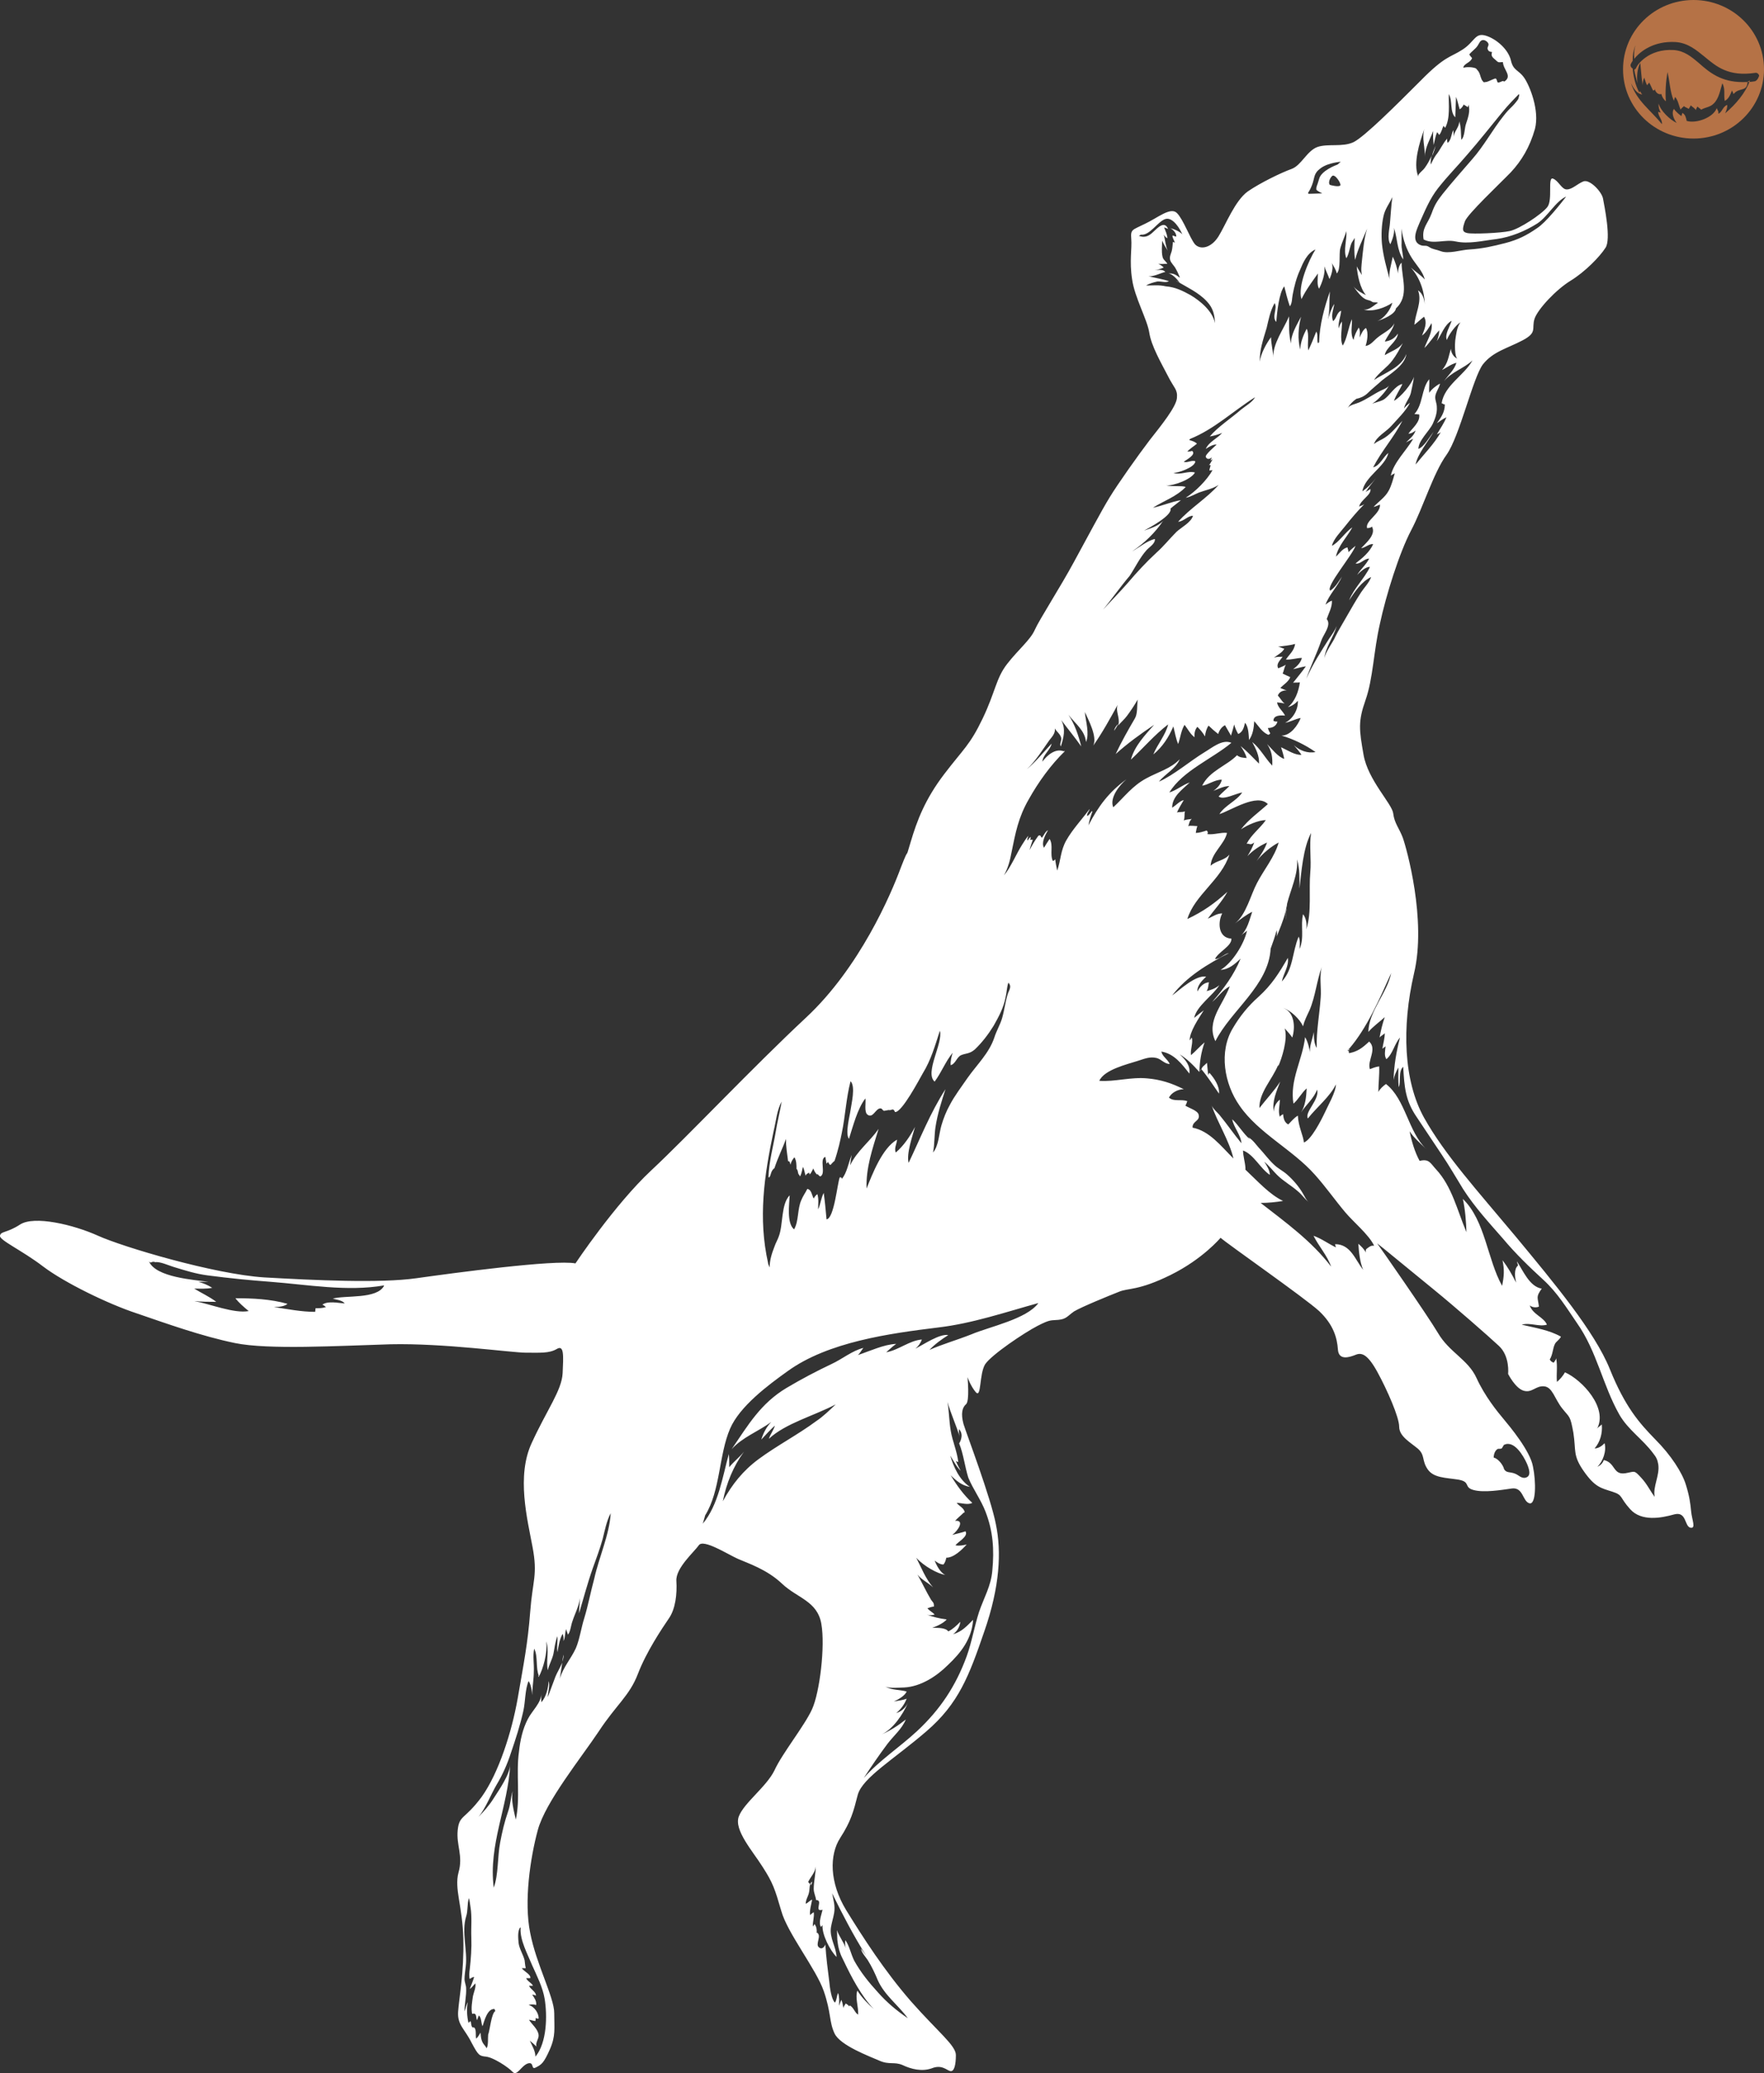 <svg xmlns="http://www.w3.org/2000/svg" id="Layer_2" data-name="Layer 2" viewBox="0 0 44.05 51.77"><rect x="0" y="0" width="44.05" height="51.77" fill="#333333" stroke="none"/><defs><style>      .cls-1 {        fill: #b57246;      }      .cls-1, .cls-2 {        stroke-width: 0px;      }      .cls-2 {        fill: #fff;      }    </style></defs><g id="Layer_3" data-name="Layer 3"><path class="cls-1" d="M43.82,2.03c-.11.02-.21.02-.3.02-.54,0-.83-.24-1.09-.47-.2-.17-.37-.31-.63-.33-.64-.04-.92.38-.94.44-.01.02-.02.04-.05.05.02.13.06.25.08.34-.02-.16-.01-.36.07-.51.02.18.03.37.06.56,0-.06.01-.13.04-.19.02.06.04.13.07.19.01-.02.04-.04.05-.07.04.06.06.13.1.2.03,0,.04-.01.04-.04.02.07.07.15.17.13.01.07.06.14.11.18-.02-.24,0-.49.04-.73.06.25.06.49.16.72,0-.02.02-.07.03-.1.08.09.09.22.14.32.01-.04.06-.06.08-.09.03.03.08.04.12.07.01-.02.04-.06.05-.09.04.04.1.07.13.12,0-.03.03-.07.04-.09.02.03.07.05.09.08.1-.06.22-.06.31-.15.14-.13.17-.36.22-.51.08.14.03.29.06.44.1-.05.14-.16.18-.26.01.02.03.06.04.09.14-.18.34-.04.35-.31.01,0,.06-.03.06-.03-.11.31-.36.6-.62.82.03-.07.06-.14.05-.21-.11.04-.13.19-.22.22.01-.07-.02-.08-.04-.14-.09.24-.51.39-.75.32-.02-.08-.03-.16-.11-.2,0,.02-.02.05-.02.08-.07-.05-.14-.11-.19-.18-.07.11,0,.26.07.35-.17-.08-.4-.3-.45-.48-.01.07.01.15.05.22-.02,0-.04-.01-.06-.02-.01.11.11.2.09.31-.28-.35-.63-.58-.77-1.02.06.12.14.26.28.28-.01-.01-.03-.03-.05-.08-.02.01,0,.03-.03.02-.09-.17-.14-.38-.16-.59-.04-.02-.06-.06-.05-.1.01-.02.02-.05.05-.09,0-.14.02-.27.07-.39-.03.09-.04.21-.03.34.15-.19.49-.45,1.03-.42.31.02.52.2.73.37.29.24.59.5,1.26.4.05-.01.09.03.1.07-.03.09-.07.13-.11.14M42.29,0c-.97,0-1.76.77-1.76,1.73s.79,1.73,1.76,1.73,1.76-.77,1.76-1.73-.79-1.73-1.76-1.73"></path><path class="cls-2" d="M37.83,36.8c.09.03.16.13.27.1.15-.04.08-.23.03-.35-.09-.2-.32-.59-.57-.47-.01,0-.04.07-.06.09-.03.02-.09,0-.11.02-.06.04-.09.13-.09.21.11.02.24.19.26.29.06.1.15.06.27.11M27.82,18.25s.08-.11.1-.17c-.05.05-.09.11-.1.17M30.2,26.79s-.03.04-.03.06c-.01-.1-.02-.21-.03-.31-.06.07-.11.08-.14.16.16.19.3.41.44.61.02-.18-.12-.39-.24-.52M35.43,4.36s-.01-.01-.02.03h0s.01-.01.01-.02c0,0,0-.01,0-.01M35.76,3.9c.04-.09.07-.18.09-.26-.03.07-.07.16-.09.26M20.24,47.03v.02s.01.02.01.03c.03-.06.05-.13-.01-.05M35,6.51s-.01-.01-.01-.02h0s.01.02.01.02M41.41,36.57c-.02-.12-.05-.18-.13-.28-.26-.35-.62-.58-.84-.96-.42-.74-.56-1.58-1.06-2.29-.26-.38-.49-.76-.84-1.08-.36-.33-.7-.66-1.01-1.03-.35-.4-.7-.78-.99-1.23-.18-.29-.35-.59-.54-.87-.21-.31-.41-.62-.62-.93-.29-.42-.31-.76-.34-1.26-.13.12-.05.37-.11.51-.02-.15-.01-.33-.01-.49-.06.1-.1.2-.12.31.01-.37.07-.71.16-1.06-.14.16-.18.41-.34.54-.06-.09-.03-.21-.02-.32-.03.02-.07.05-.08.06.02-.13.06-.26.06-.39-.02.03-.1.07-.13.11.03-.17.07-.34.13-.51-.13.12-.29.23-.41.37.01-.52.47-.97.57-1.47-.28.62-.6,1.37-1.05,1.89h-.01s-.02.04-.03.05c.01,0,.02,0,.03,0,0,.02,0,.04.01.06.21-.04.33-.13.5-.29.21.19-.06.49.02.69.07-.03.15-.06.23-.07.01.21-.02.42-.02.64.04-.08.12-.15.19-.2.49.38.55,1.19,1.01,1.63-.14-.14-.31-.28-.42-.45.05.25.13.52.25.74.24-.06.27.06.41.21.4.43.53,1.03.76,1.57-.01-.28-.03-.55-.09-.83.56.54.61,1.51.98,2.17.05-.24.06-.4.01-.64.13.17.24.36.34.56-.03-.14-.06-.34.05-.43-.01-.03-.03-.08-.03-.1.15.22.31.63.62.68-.15.21-.1.21-.07.45-.08.03-.16.02-.23-.03.08.23.35.29.43.48-.2.06-.42-.06-.63,0,.33.08.68.13.98.3-.04.08-.12.12-.15.18-.06.12-.05.26-.13.39.03.05.05.06.1.08.02-.04.05-.06.06-.11.04.2,0,.4.02.59.08-.07.15-.15.2-.24.43.19,1.08.89.8,1.41.03-.05.09-.07.12-.11.02.22-.04.44-.18.6.1,0,.18-.06.25-.13.05.2-.04.45-.18.59.08-.04.13-.09.16-.17.3.07.22.38.54.33.24-.04.21-.09.4.12.14.15.21.31.33.47-.05-.26.13-.53.09-.81M34.31,31.1c-.13-.27-.52-.59-.72-.83-.26-.31-.49-.64-.76-.94-.55-.62-1.4-1.03-1.87-1.71-.39-.55-.53-1.36-.17-1.95.17-.29.38-.55.64-.78.33-.3.51-.59.73-.97.03.21-.11.39-.15.59.29-.31.26-.75.42-1.12.04.09.03.21.02.31.13-.28.02-.59.09-.87.08.1.1.26.08.38.14-.42.06-.99.1-1.43.03-.32-.03-.67.02-.98-.2.38-.24.96-.29,1.39,0-.25.01-.49-.06-.73.03.37-.16.75-.25,1.11,0,.03-.01.07-.01.1v-.06s-.01.09-.02.13c-.06.25-.18.52-.23.65.01-.05.01-.11,0-.16-.04.16-.1.32-.15.46-.05.92-.99,1.54-1.38,2.31-.24-.5.19-.91.36-1.37-.18.09-.29.27-.44.39.29-.33.54-.67.71-1.08-.14.13-.29.27-.5.28.29-.17.59-.65.66-.98-.05.05-.11.08-.16.13.17-.15.22-.4.29-.6-.13.06-.3.19-.43.29.28-.22.39-.71.55-1.01.17-.33.44-.65.54-1.01-.18.09-.42.29-.55.46.1-.14.21-.31.26-.46-.18.08-.36.2-.49.34.07-.11.13-.23.17-.34-.11.08-.1.02-.19.03.12-.23.33-.38.48-.59-.18,0-.46.12-.62.23.18-.24.45-.43.67-.63-.27-.28-.92.16-1.21.25.14-.22.43-.33.57-.54-.15.02-.47.2-.59.1.08-.09.18-.17.27-.26-.14,0-.27.07-.4.12.1-.07.19-.17.21-.28-.18,0-.34.13-.49.15.18-.37.62-.5.87-.76.07.06.15.06.24.07-.02-.1-.09-.21-.15-.3.16.13.31.29.46.44.01-.2-.08-.37-.17-.54.2.16.32.4.5.59.01-.2-.01-.37-.13-.54.12.12.28.33.43.37-.02-.1-.05-.2-.08-.29.17.08.35.2.51.19-.06-.09-.12-.16-.19-.24.14.13.34.21.54.17-.24-.17-.56-.33-.85-.41.23,0,.41-.26.48-.44-.13.02-.26.1-.39.12.2-.1.33-.33.32-.55-.07.08-.15.13-.25.16.18-.14.27-.4.3-.62-.05.01-.12,0-.17.01.11-.14.22-.27.32-.41-.09.01-.21.05-.32.07.1-.07.19-.16.22-.28-.13,0-.26.05-.4.04.08-.12.21-.22.23-.39-.13.04-.29.05-.43.07.05,0,.11.04.16.05-.05.1-.17.15-.26.23.08-.04.14-.02.22-.03-.07.1-.17.18-.11.29.06-.03.13-.05.19-.09-.04.06-.05.16-.08.22.06.03.12.06.19.09-.04.11-.16.18-.25.27.03.01.11.05.16.06-.1,0-.19.04-.22.13.06.06.1.15.17.2-.07-.02-.12-.02-.19-.03.02.13.14.21.2.33-.12-.01-.29-.01-.29.13.03.02.07.02.1.02-.03.11-.12.16-.24.16.01.03.03.09.06.13-.01.02-.02.03-.05.04-.16-.07-.24-.22-.35-.34-.01.16-.03.33-.13.47-.01-.13-.01-.33-.1-.43-.03.13-.06.23-.17.28-.04-.07-.08-.15-.1-.24-.02.07-.05.19-.08.28-.05-.09-.1-.17-.15-.26-.08.04-.14.12-.17.22-.09-.07-.17-.14-.24-.21-.05.07-.08.17-.09.27-.05-.09-.12-.17-.19-.24-.06.07-.08.16-.07.26-.1-.07-.16-.19-.25-.31-.09.15-.1.31-.16.48-.06-.14-.08-.29-.12-.44-.12.28-.27.51-.5.7.1-.25.31-.49.37-.75-.34.26-.62.59-.93.88.09-.34.35-.61.58-.87-.34.23-.66.46-.96.73.14-.3.31-.6.48-.89.07-.12.05-.31.07-.47-.08.14-.18.29-.27.41-.06.08-.15.16-.22.24,0-.01.01-.02.01-.03.04-.17-.08-.33-.02-.49-.18.33-.39.71-.61,1.02.11-.22-.13-.66-.21-.84.02.23.12.53.03.75-.03-.29-.26-.45-.44-.68.16.24.25.51.32.79-.16-.23-.33-.43-.5-.66.12.23.06.44-.01.66-.04-.07.02-.12.01-.21-.02-.1-.11-.15-.16-.24.02.12-.07.21-.14.3-.15.21-.34.52-.56.72.23-.19.41-.42.62-.64-.03.16-.22.28-.23.45.11-.15.32-.34.53-.26h0s.02-.01.03,0c-.35.34-.66.77-.9,1.2-.26.45-.33.83-.43,1.32-.04.21-.08.38-.19.58.17-.2.3-.52.45-.76.05-.08.1-.16.16-.23-.01.05-.04.09-.02.12.02-.03.04-.06.07-.09.01.02.01.05-.01.07.02,0,.05,0,.07,0-.03.09-.06.17-.08.26.05-.1.13-.24.22-.36.07-.03.04.02.09.05.04-.05.08-.15.15-.19-.08.14-.17.32-.1.44.05-.08.09-.15.14-.22.1.16,0,.37.08.55.02,0,.04-.02.06-.04.01.09.03.19.05.28.09-.25.08-.5.23-.76.16-.28.39-.52.58-.78-.01.06-.08.12-.06.18.05-.03.08-.08.11-.12t.02,0c-.04.11-.08.23-.1.35.25-.48.51-.83.95-1.15-.18.15-.43.47-.33.7.28-.26.47-.53.82-.72.29-.16.61-.24.84-.48-.1.24-.36.36-.52.56.38-.17.77-.51,1.13-.73.19-.11.45-.34.68-.24-.48.4-1.22.7-1.55,1.24.19-.06.33-.19.51-.25-.19.18-.44.35-.44.63.1-.06.19-.17.29-.19-.06.1-.12.2-.17.31.06-.02.14,0,.2-.03-.02.07,0,.16-.03.23.06-.03.16-.03.2-.04-.07.06-.06.13-.09.18.06-.02.17,0,.23,0-.02.05-.03.11-.04.17.08,0,.18-.03.27-.06.03.02.04.05.02.09.17.02.34-.05.49-.03-.06.28-.39.5-.41.82.14-.13.35-.13.47-.28-.2.63-.87,1.01-1.05,1.61.4-.19.68-.39,1-.68-.13.24-.33.45-.49.67.13-.05.22-.13.36-.13-.11.21-.11.61.23.63.01.19-.33.33-.41.51.13,0,.23-.13.35-.15-.53.27-1.06.59-1.42,1.06.19-.14.59-.52.85-.47-.11.1-.23.23-.22.37.06-.11.15-.22.29-.23-.02.06-.01.15-.06.22.12-.03.23-.07.32-.15-.16.26-.57.52-.63.82.08-.07.16-.13.24-.19-.12.19-.36.54-.35.75.02-.02.03-.05.05-.07.04.13-.04.29-.02.44.11-.09.22-.22.34-.32-.09.26-.12.47-.13.74-.15-.17-.31-.33-.49-.44.14.13.27.28.24.48-.18-.23-.38-.5-.7-.55.03.13.15.18.21.31-.13,0-.21-.12-.33-.15-.17-.04-.3.02-.46.07-.28.09-.84.22-.97.5.38.03.79-.1,1.2-.06.34.03.61.12.91.27-.15,0-.31.09-.37.21.13.11.31.03.46.09-.02.03-.02.07-.05.11.09.06.3.12.33.22.05.17-.16.16-.15.33.42.08.71.46,1.02.77-.1-.44-.41-.92-.54-1.32.04.09.13.16.19.23.19.23.36.48.55.71-.01-.2-.2-.41-.23-.6.16.15.27.35.44.5-.01-.02-.02-.03-.04-.05.12.06.21.21.3.3.11.12.22.27.34.38.1.1.23.16.33.25.16.14.31.32.41.5.04.07.07.14.13.19-.1-.08-.17-.19-.27-.27-.17-.15-.36-.25-.52-.41-.11-.11-.2-.23-.32-.33.06.09.14.22.14.33-.24-.16-.4-.51-.67-.61,0,.13.05.29.06.43v.05c.3.28.6.62.94.78-.17.03-.37.05-.56.05.63.49,1.27.95,1.76,1.59-.1-.28-.31-.51-.44-.77.2.07.37.2.56.29-.01-.03-.02-.06-.02-.08.39,0,.5.39.7.64-.08-.18-.11-.46-.12-.65.07.06.14.13.19.22-.01-.03-.01-.06.01-.09.1-.08.14-.09.19-.08M25.93,32.54c-.83.23-1.65.51-2.5.61-1.22.15-2.75.36-3.76,1.09-.49.35-1.2.88-1.44,1.44-.28.65-.24,1.55-.62,2.16-.02.07-.04.14-.06.21.39-.47.49-1.16.65-1.74.01.11.01.22.01.33.11-.14.26-.25.37-.39-.27.37-.44.79-.53,1.24.23-.42.5-.76.89-1.05.46-.34.98-.61,1.44-.95.18-.12.33-.27.49-.42-.55.29-1.25.47-1.67.86.04-.12.12-.22.15-.33-.12.11-.23.23-.34.35.05-.16.13-.32.25-.44-.33.24-.72.38-.99.68.41-.6.72-1.14,1.37-1.53.37-.22.75-.42,1.13-.6.26-.12.51-.33.79-.4-.05.06-.08.13-.14.18.3-.1.66-.27.96-.28-.09.06-.17.14-.25.21.32-.06.57-.29.89-.32-.03.09-.09.17-.16.23.21-.11.61-.38.82-.34-.16.1-.34.23-.47.37.34-.15.7-.25,1.05-.39.45-.19,1.38-.38,1.67-.78M23.95,36.05s.14-.21,0-.36c-.01.07,0,.14.02.2-.09-.29-.23-.6-.31-.88.04.23.04.47.08.71.04.26.16.52.19.79-.02,0-.05-.02-.06-.03.03.09.08.17.12.25-.11-.11-.18-.25-.26-.38.08.28.23.61.49.78-.2-.03-.35-.16-.48-.29.15.25.33.5.54.69-.11.06-.27,0-.39,0,.07.09.19.13.2.24h-.02c-.07.07-.16.14-.22.21.24-.03.09.23-.07.35.11-.03.25-.06.33-.09.08.13-.19.26-.25.35.09.02.19,0,.28-.02-.12.13-.32.33-.51.33-.01.06-.03.12-.07.17-.08,0-.16-.05-.22-.1.04.11.15.32.27.36-.2-.03-.54-.22-.73-.43.13.25.23.52.42.74-.11-.11-.29-.19-.39-.32.12.21.22.43.34.63.04.06.08.07.07.17-.05,0-.12.03-.16.04.05.07.13.1.18.16-.07.02-.14.02-.2,0,.17.06.32.1.5.12-.05.07-.21.16-.36.21.16,0,.34,0,.4.09.12-.06.2-.14.3-.24-.01.12-.08.24-.18.31.22-.06.35-.21.5-.36-.03.47-.3.82-.63,1.13-.28.28-.68.54-1.09.56-.11,0-.34.03-.47-.02.17.09.34.07.53.12-.03.09-.18.19-.32.25.11-.02.22-.03.32-.07-.05.14-.15.27-.26.36.13-.04.23-.13.29-.25-.12.28-.37.65-.65.78.21-.09.41-.22.6-.37-.1.24-.3.4-.46.61-.21.28-.4.56-.59.85.39-.44.9-.77,1.33-1.17.58-.54.97-1.13,1.24-1.87.13-.36.19-.74.31-1.11.12-.35.3-.65.33-1.03.05-.52.02-.98-.17-1.47-.11-.29-.31-.56-.43-.85-.09-.29-.12-.59-.23-.86M20.78,47.28c.03.16.08.31.05.49-.02.12-.06.24-.08.36-.04.27.13.48.14.74-.16-.16-.37-.56-.35-.8-.01.03-.03.03-.04.05-.07-.11.02-.32.04-.43-.23.07.03-.25-.16-.24-.01-.09-.06-.18-.06-.28,0-.18.05-.37.05-.56-.01.15-.13.26-.19.39.03.03.04.03.05.06-.02.07-.01.14-.03.21-.02.09-.08.17-.08.27.06-.02.11-.09.16-.1-.02.12-.07.27-.05.39.02-.04.06-.05.09-.08.02.12-.03.24-.02.36.01-.02.03-.04.04-.06.06.07.06.17.05.26,0-.02,0-.03.01-.05.13.08-.05.29.05.37.07.06.13,0,.16-.07.02.32.06.62.1.94.01.12.05.43.14.51.05-.07.04-.17.08-.24.03.1.03.21.02.32.02-.05.04-.1.06-.15.03.07.04.14.05.21,0-.04.04-.08.06-.12.02.02.06.03.08.07.01,0,.01,0,.02-.02.1.05.12.18.21.23.01-.19-.08-.43-.02-.6.1.16.26.33.41.46-.31-.32-.56-.8-.75-1.2-.08-.15-.13-.29-.15-.45-.02-.1-.01-.22-.02-.32.05.15.17.3.22.45-.02-.07-.02-.14-.01-.2.1.14.14.35.22.51.16.29.37.55.59.79.22.25.47.46.75.65-.24-.33-.58-.57-.75-.95-.07-.17-.15-.34-.25-.5-.06-.09-.15-.18-.17-.29.04.06.09.12.13.18-.32-.51-.59-1.03-.85-1.56M19.18,31.55s0,.01,0,0c.01.04.03.07.04.1,0-.18.05-.34.12-.52.03-.09.08-.17.11-.26.11-.29.05-.8.27-1.02-.01.21-.08.7.11.85.12-.21.08-.51.18-.73.04-.1.1-.18.15-.28.11.02.11.16.16.24.02-.04.05-.08.09-.11.04.11.02.26.02.38.06-.12.07-.28.14-.41.03.22.05.44.07.66.19-.02.27-.9.33-1.05.03,0,.05,0,.05.04.13-.14.17-.42.25-.6-.02.09-.03.17-.04.26.17-.36.49-.59.71-.91-.15.49-.32.97-.3,1.49.14-.35.39-1.01.76-1.22,0,.09-.08.22-.03.32.2-.17.36-.41.48-.64-.06.22-.22.67-.16.9.3-.63.54-1.25.92-1.84-.1.31-.2.62-.25.95-.03.21-.02.42-.06.63.14-.16.15-.48.21-.68.05-.17.12-.35.21-.51.12-.23.29-.45.44-.67.24-.34.54-.62.67-1.01.05-.16.14-.31.19-.47.06-.2.08-.4.14-.6.03-.11.12-.2.02-.3-.04.12-.04.25-.07.37-.05.26-.17.48-.3.71-.13.21-.29.42-.47.59-.13.11-.22.09-.34.14-.11.05-.14.22-.26.25-.01-.1.02-.21.05-.31-.18.22-.28.49-.45.72-.26-.22.22-.97.13-1.27-.12.37-.22.73-.43,1.07-.07.12-.52.98-.69.96-.05-.12-.08-.03-.16-.05-.01,0-.1.02-.11.02-.04,0-.05-.07-.1-.06-.11,0-.18.25-.31.16-.1-.06-.04-.31-.06-.41-.2.26-.31.7-.41,1.01-.1-.13.02-.57.04-.72.02-.15.13-.59,0-.72-.11.42-.13.87-.22,1.3-.03.15-.09.43-.18.69-.04.03-.08.08-.1.1-.03,0-.04-.04-.06-.07-.01,0-.03.03-.04.04-.01-.06-.02-.11-.03-.17-.16.05.03.43-.13.49-.06-.04-.05-.07-.08-.05-.03-.03-.06-.07-.09-.15-.03.05-.05.11-.09.15-.01-.04-.01-.06-.06-.02-.02,0-.03.03-.04.05-.03-.07-.03-.15-.07-.22-.02.08-.03.16-.07.24-.01-.02-.02-.04-.04-.06-.02-.04-.01-.1-.05-.13,0-.1,0-.2-.05-.29-.05.05-.08.11-.1.18-.01,0-.01-.03-.01-.04-.02-.04-.03-.05-.05-.04-.02-.18-.06-.38-.05-.56-.09.24-.21.48-.29.73-.04.03-.06.06-.08.11-.01.03-.03.11-.05.12-.01,0-.02,0-.02,0,.01-.38.12-.77.18-1.13.04-.25.11-.53.15-.76-.12.21-.14.49-.2.73-.24,1.13-.39,2.18-.14,3.3M27.55,15.22c.2-.22.41-.43.61-.66.23-.27.46-.52.72-.76.18-.16.33-.35.5-.52.12-.11.37-.24.41-.4-.13,0-.23.14-.37.15.3-.34.71-.58,1.01-.92-.15.1-.33.13-.49.19-.1.04-.21.11-.33.13.24-.15.53-.44.67-.69-.03.01-.05,0-.08.01,0-.06.07-.17-.01-.13.04-.05.06-.1.09-.15-.02.01-.04.02-.06.03.02-.02.03-.05.04-.08-.05.05-.12.06-.15-.01-.02-.06.24-.27.27-.31-.1,0-.19.06-.27.11.08-.18.29-.26.41-.4-.09.04-.2.07-.31.09.2-.24.54-.46.78-.67.11-.09.29-.19.35-.31-.54.34-1.02.8-1.62,1.04-.01.01-.02.02-.02.03.07.02.14.04.19.09-.07.06-.2.14-.24.2.04-.01.07,0,.12-.02.11.09-.14.22-.21.27.09.04.19-.05.29-.01-.01.16-.47.3-.55.29.18.06.37-.06.54-.01-.09.17-.54.34-.72.32.16.04.37,0,.49.04-.24.25-.54.34-.82.52.24-.05.46-.15.7-.19-.08.07-.18.14-.26.21.05.17-.53.48-.66.55.14-.05.38-.12.48-.25-.2.3-.48.57-.78.77.18-.1.38-.27.57-.31.01.12-.14.2-.21.28-.17.19-.28.43-.42.64-.23.27-.43.56-.66.84M29.73,7.37c.25.15.55.4.61.7-.01-.2-.04-.37-.2-.54-.21-.23-.51-.36-.77-.52.03.01.06.03.09.05-.06-.08-.18-.22-.28-.23.11-.01.19.03.27.1.01,0,.01-.01.01-.01-.03-.07-.06-.14-.1-.21-.04-.08-.12-.14-.14-.22-.02-.08.02-.15.04-.22.02-.08.02-.16.03-.23.01.01.04.01.05.02-.02-.06-.07-.13-.06-.18.02.01.07.02.09.03.02-.07-.08-.19-.15-.21.08.01.29.1.31.17-.05-.14-.24-.46-.43-.4s-.39.42-.61.39c-.02.01-.03.02-.05.03.14.05.24.02.37-.11.1-.09.27-.28.36-.06-.03-.02-.07-.03-.1-.04.03.08.08.18.08.27-.04-.02-.07-.06-.09-.09.04.13.04.27.1.4-.05-.08-.1-.16-.14-.25,0,.13-.02.27.01.4.02.09.08.1.12.18-.08-.01-.15.02-.23-.01.05.03.1.06.14.1-.06.03-.16.06-.23.07.09-.01.21-.03.27.04-.12.03-.29.12-.42.11.17.04.35.07.51.12-.07.05-.21,0-.29.01-.09.02-.2.05-.28.1.17,0,.32-.02.49.02.24.02.42.11.62.22M31.96,27.46c0,.15-.05.28,0,.43.02-.04.05-.04.08-.07.01.1.03.21.13.26.07-.07.15-.17.24-.22.01.27.14.51.15.67.18-.06.43-.55.52-.74.08-.18.28-.52.28-.71-.15.31-.48.57-.7.85-.09-.16.3-.47.23-.72-.08.22-.27.37-.4.57.11-.17.13-.4.14-.6-.12.1-.21.28-.33.38-.1-.59.23-1.1.29-1.66.07.11.11.29.13.42-.04-.17.06-.38.09-.55,0,.14,0,.28.07.4-.01-.43.07-.83.1-1.26.02-.23-.04-.54.03-.77-.13.35-.16.74-.31,1.09-.06.13-.13.26-.16.4-.08-.18-.31-.4-.5-.46.29.1.31.49.23.74-.05-.08-.12-.15-.19-.23.09.27-.08.77-.16.95v-.04c-.15.37-.48.69-.47,1.08.17-.22.37-.43.52-.66-.09.23-.21.5-.16.75,0-.12.06-.23.15-.3M31.46,9.03c.02-.19.16-.45.28-.61,0,.16.05.35.06.51-.03-.33.26-.72.39-1.03,0,.23-.01.46.05.68-.01-.22.15-.48.25-.67-.07.26-.09.56-.02.82,0-.17.08-.37.16-.52.07.13.01.38.04.54.07-.14.14-.32.2-.47.05.08.01.2.04.29.02-.01.01-.01.03-.02.01-.43.13-.87.27-1.27-.02.22,0,.5-.05.7.04-.13.09-.29.16-.39-.02.13-.09.29-.03.43.09-.07.09-.22.2-.26-.01.15-.08.29-.06.44.02-.06.04-.12.08-.17.01.18-.06.43.02.6.11-.17.14-.46.23-.66.01.17-.05.36.04.52.02-.11.07-.21.13-.31.04.07.03.17.02.25.04-.08.08-.19.16-.24.07.12.03.33-.01.45.13-.02.2-.13.3-.21.13-.11.35-.2.42-.36-.03.15-.17.31-.24.46.15-.02.24-.08.33-.2-.03.22-.3.34-.33.54.16-.1.34-.15.45-.3-.08.15-.16.3-.26.43-.13.18-.34.3-.46.49.29-.19.68-.31.81-.65-.04.29-.41.5-.61.66-.12.11-.25.21-.37.33-.08.07-.17.11-.27.13-.1.07-.15.13-.22.23.06-.08.2-.1.29-.14.19-.08.35-.2.53-.29.08-.04.18-.07.22-.14-.08.16-.32.42-.46.48.09-.05.21-.06.32-.12.16-.1.28-.35.47-.39-.06.14-.16.27-.21.42.18-.1.44-.42.5-.6-.02.14-.05.27-.08.41-.04.14-.14.24-.17.38.04-.05.09-.1.15-.14-.11.21-.3.39-.46.57-.13.15-.38.27-.44.46.08-.07.18-.1.27-.16.17-.11.29-.27.44-.42-.21.41-.52.75-.73,1.16.17-.04.25-.26.38-.36-.08.35-.59.59-.65.96.13-.09.24-.2.34-.33-.08.11-.18.22-.26.35.03-.03.09-.05.12-.08.04.14-.25.28-.28.44.04-.02.09-.03.13-.06-.17.17-.33.36-.48.55-.11.14-.29.32-.33.49.17-.08.34-.35.51-.46-.13.24-.35.45-.41.73.09-.08.17-.21.29-.23,0,.04.03.07.02.12.06-.06.12-.11.18-.16-.08.24-.76,1.03-.63,1.12.13-.09.21-.23.29-.35-.11.25-.32.45-.41.7.05-.04.1-.08.16-.1.01.16-.08.31-.13.46.13.15-.09.39-.14.55-.11.32-.26.62-.37.94.16-.36.36-.67.57-1,.07-.1.15-.21.19-.32-.07.27-.29.54-.31.83.01-.16.22-.42.28-.57.08-.16.18-.32.27-.48.12-.21.24-.42.37-.62.08-.12.2-.24.25-.38-.24.11-.41.37-.55.58.12-.3.38-.54.52-.83-.09-.02-.26.13-.32.2.08-.14.22-.25.3-.41-.13,0-.22.15-.34.12.17-.13.35-.28.44-.48-.09-.02-.2.09-.3.1.12-.13.38-.34.27-.54-.04.04-.08.03-.12.04-.06-.18.34-.36.32-.59-.05.02-.11.05-.16.06.13-.14.29-.24.38-.41.07-.13.11-.29.15-.43-.03.02-.07.03-.1.06.07-.33.39-.63.56-.92-.06.02-.12.06-.18.09.09-.09.2-.17.24-.3-.05.04-.11.08-.18.08.1-.14.3-.29.27-.48-.03,0-.08-.01-.12-.01.22-.24.17-.63.37-.87.01.11-.01.23,0,.34.06-.09.17-.18.27-.23-.02.11-.12.23-.12.34,0,.09.04.15.04.25.01.14-.04.28-.1.41-.09.19-.36.42-.36.63.14-.05.28-.3.38-.43-.13.24-.4.55-.45.82.21-.26.47-.52.63-.81-.03.03-.07.04-.1.06.08-.14.18-.28.24-.43-.09.04-.16.1-.24.15.11-.15.2-.28.2-.47-.04,0-.04-.02-.08-.03.07-.45.57-.7.77-1.07-.21.2-.53.29-.71.52.1-.15.25-.27.31-.46-.13.03-.24.12-.36.18.15-.17.16-.33.22-.53.01.11.07.21.17.25-.08-.03-.07-.39-.06-.46.02-.13.04-.34.13-.45-.11.06-.29.3-.34.44-.06-.14.08-.34.12-.48-.18.1-.25.34-.37.51.03-.08.06-.18.06-.27-.13.13-.24.32-.37.44.07-.2.21-.39.18-.62-.07.11-.13.23-.24.31.06-.15.14-.32.05-.47-.08.06-.16.14-.24.2.02-.28.2-.58.09-.86.12.08.16.23.17.36-.01-.34-.12-.67-.35-.93.11.1.25.19.35.3-.05-.2-.21-.36-.32-.53-.14-.22-.23-.48-.26-.74v.36c-.01.15.04.27.04.41-.16-.24-.14-.52-.23-.79.02.14-.04.29-.09.41-.09-.14-.02-.38-.01-.53.02-.22.03-.44.06-.65-.07.16-.18.29-.22.47-.05.22-.06.48-.04.7.03.3.12.62.2.91-.05-.16.04-.42.07-.59.06.12.11.28.13.42,0-.1.03-.22.09-.27,0,.38.2.83-.14,1.14-.02.15-.32.27-.47.32.18-.07.33-.28.38-.46-.17.12-.49.24-.72.17.14.02.25-.1.36-.17-.04-.02-.11,0-.14-.02-.1-.07-.15-.02-.28-.15-.07-.07-.14-.16-.19-.24.07.1.21.17.31.22-.15-.18-.21-.49-.23-.72.03.07.09.15.13.22-.03-.12-.01-.25,0-.36.03-.27.05-.55.13-.8-.11.27-.23.5-.3.78-.03-.17-.02-.37-.01-.55-.02.04-.06.09-.08.13-.05.12-.06.27-.13.38-.08-.21.02-.46,0-.68-.04.15-.11.28-.15.43-.04.14.02.53-.09.63-.01-.08-.08-.19-.13-.27.06.11,0,.3-.05.41-.04-.11-.09-.21-.13-.32.03.17-.05.4-.13.56-.06-.09-.03-.27-.03-.38-.14.2-.3.41-.41.64-.1-.32.18-.97.35-1.24-.21.09-.31.33-.39.52-.09.2-.14.4-.18.61-.02.1-.01.21-.07.29-.05-.14-.11-.37-.14-.5-.13.16-.18.65-.2.89-.12-.13.04-.34-.04-.47-.11.19-.15.41-.2.62-.09.3-.18.56-.17.84M33.26,4.4c-.08.08-.09.21-.04.22,0,0,.21.06.25.01.03-.04-.14-.31-.21-.23M32.68,4.84s.34-.01.34-.01c0,0-.15-.07-.15-.1,0-.09.01-.05.07-.26.05-.21.43-.35.46-.36l.08-.07s-.31.02-.5.16-.14.23-.22.43-.12.18-.08.21M35.47,6.12c.1.04.13-.01.22.05s.18.06.28.1c.2.08.51-.03.72-.04.33-.02.59-.08.9-.16s.53-.19.79-.37c.22-.14.59-.61.73-.79-.26.11-.46.5-.72.67-.3.19-.66.34-1.02.39-.34.04-.69.13-1.02.06-.27-.06-.55.08-.8-.05-.05-.29.1-.38.2-.65.07-.2.13-.3.27-.48.24-.3.49-.58.74-.87.3-.34.51-.74.79-1.09.17-.22.2-.19.36-.41.01-.02.05-.16.01-.12-.05.05-.26.26-.42.46-.27.33-.57.71-.85,1.03-.28.33-.47.51-.74.85-.21.27-.32.55-.46.86-.05.13-.23.46.02.56M35.41,4.39s0,.03-.01.04c0-.01.01-.02.01-.03.02-.01.01-.02.01-.03.04-.07.11-.11.16-.18.06-.08.12-.19.17-.3-.02.08-.03.16-.02.22.03-.07.08-.17.13-.24.1-.12.17-.29.28-.41-.01.05,0,.07.01.11.09-.07.09-.22.14-.32.01.06.01.11.01.17.01-.14.14-.24.14-.39.05.15.04.31.05.46.09-.07.08-.3.12-.4.05-.15.11-.32.06-.48,0,.02-.01.05-.02.07-.02-.03-.08-.05-.1-.07-.02.05-.06.1-.1.12-.03-.1-.05-.21-.09-.31-.01.17-.01.34-.02.51-.14-.14-.06-.4-.16-.58-.01.27.04.59-.09.84-.02-.01-.03-.03-.04-.05-.04.07-.05.16-.11.23-.01-.02-.04-.05-.05-.07-.05.1-.06.22-.09.32-.01-.12-.02-.23-.01-.35-.08.21-.21.43-.21.65.01-.24-.08-.48-.01-.7-.13.35-.28.86-.16,1.17M36.54,1.69c.09-.02.23-.02.32.02.01.02.06.06.08.11.03.06.04.16.09.21s0,.02.06.02c.05,0,.12-.04.17-.06.1-.04.1-.05.13.05.02.07.15-.06.17,0,.22-.14-.02-.29-.03-.49-.1,0-.1.03-.18-.05-.07-.06-.13-.1-.09-.2-.05-.01-.08-.01-.1-.05-.04-.06.02-.1.01-.15-.01-.05-.08-.1-.13-.1-.08,0-.1.08-.14.14-.06.09-.15.14-.21.22.02.03.04.06.07.09-.04.12-.2.13-.22.24M15.25,37.79c-.1.18-.15.44-.2.64-.07.25-.16.49-.25.74-.13.37-.23.75-.34,1.12,0-.13.02-.25.02-.38-.02.2-.13.4-.19.59-.03.08-.05.27-.11.32,0-.03-.04-.1-.04-.14-.04.1-.02.22-.07.3.01-.06,0-.13-.02-.18-.08.14-.1.3-.13.46-.02-.13.01-.27,0-.4-.06.15-.07.29-.1.44-.03.14-.11.27-.14.41-.05-.23.04-.5-.04-.72.04.27-.08.7-.19.89-.02-.06-.01-.04.01-.02-.09-.21-.02-.49-.12-.69-.04.19,0,.38-.01.58,0,.19-.04.39-.04.58-.01-.12-.03-.26-.09-.35-.09.21-.08.51-.13.74-.08.36-.19.7-.31,1.05-.09.28-.21.55-.36.8-.14.24-.28.6-.45.8.13-.13.27-.29.37-.45.14-.22.41-.6.42-.86-.05,1.05-.55,2.01-.41,3.08.12-.33.09-.77.16-1.13.05-.27.11-.52.2-.78.06-.17.06-.33.11-.5-.04.24.03.48.08.71.12-.54,0-1.14.08-1.7.03-.28.09-.56.22-.81.1-.2.34-.41.34-.64,0,.07-.01.15,0,.22.12-.14.17-.35.18-.53.04.12-.02.27-.02.4.06-.17.13-.34.19-.51.04-.1.12-.23.17-.35-.02.13-.04.27-.06.4.08-.28.28-.5.4-.76.1-.24.13-.5.21-.75.1-.33.16-.66.25-.99.12-.54.38-1.1.41-1.63M13,48.13s-.02.02-.01,0c-.07.1-.05.27-.04.39.02.15.11.28.15.43.01.06.01.13.03.2-.03,0-.06,0-.1,0,.05.08.24.16.21.25-.03,0-.07,0-.1,0,.03.08.13.11.17.19-.03,0-.07,0-.1,0,.04.09.19.16.17.25-.03-.03-.06-.02-.09-.03.05.08.11.15.1.26-.06-.02-.14-.02-.19,0,.14.03.26.21.25.34-.02,0-.05,0-.07-.02,0,.03-.01.06-.01.08-.05,0-.11-.03-.16-.03.07.11.23.24.24.38.01.1-.09.19-.05.29-.05-.05-.11-.1-.17-.15.06.13.14.26.14.4.29-.35.3-1.03.23-1.45-.05-.29-.19-.56-.31-.83-.11-.27-.31-.63-.29-.93M12.37,50.22s-.02-.04-.02-.05c-.18-.02-.26.31-.3.43-.04-.08-.02-.2-.09-.27-.02.03-.03.08-.05.12-.03-.09,0-.19-.12-.16-.03-.14,0-.3.02-.44.02-.1.08-.22.06-.32-.05.05-.09.11-.14.14.04-.1.08-.2.11-.3-.04,0-.08.03-.11.05-.02-.05-.01-.19,0-.24.03-.27.05-.53.04-.8-.01-.24.02-.51-.02-.75-.01-.06-.02-.16-.04-.23-.05.15-.02.31-.07.46-.12.39.04.85-.01,1.25-.01.1-.03.21-.03.31,0,.08.04.16.04.23.01.18-.04.39-.04.58.03-.07.04-.16.08-.23-.03.16-.02.36.02.52.01-.03.04-.03.05-.05.02.05.01.1.04.15.01.02.04,0,.06.02.05.07.02.18.04.27.04-.03.08-.1.11-.15.01.11.01.17.06.26.03.05.07.08.09.13h0c.05-.07.03-.25.04-.34.04-.09.08-.54.18-.59M9.59,32.1c-.92.16-1.91-.02-2.83-.09-.53-.04-1.04-.09-1.57-.16-.31-.04-.55-.12-.85-.21-.13-.04-.35-.14-.46-.12-.1-.04-.1.05-.16-.02.17.4,1.13.46,1.49.51-.09,0-.17,0-.26,0,.12.03.24.08.35.15-.15.03-.3.02-.45.02.18.11.38.2.55.33-.18,0-.37,0-.55-.02.39.07,1,.32,1.36.25-.11-.09-.26-.22-.33-.32.42,0,.88.02,1.3.14-.07.06-.2.08-.34.08.34.05.68.12,1.03.12,0-.02.01-.06.01-.09.09,0,.17,0,.26-.03-.03-.02-.06-.05-.09-.06.14-.1.39-.04.56-.03-.07-.08-.19-.09-.3-.12.31-.09,1.1.02,1.28-.32M42.21,38.15c-.15-.04-.09-.42-.41-.33-.32.09-.81.18-1.09-.13s-.17-.35-.45-.44-.43-.11-.71-.51c-.28-.4-.19-.51-.26-.96-.08-.44-.09-.37-.28-.61s-.24-.53-.45-.55c-.21-.02-.3.17-.51.11-.21-.06-.39-.42-.39-.42,0,0,.05-.44-.23-.7-.28-.26-1.09-.97-1.63-1.41-.53-.43-1.35-1.11-1.41-1.15.04.05,1.24,1.77,1.52,2.24.28.48.75.66.96,1.12s.52.84.68,1.03c.15.18.66.79.73,1.18.08.38.08.97-.09.92-.17-.05-.15-.4-.43-.37-.28.04-.7.11-.96.04-.26-.07-.06-.2-.38-.26-.32-.05-.62-.04-.77-.26-.15-.22-.06-.35-.24-.51-.19-.16-.47-.31-.47-.55s-.3-.92-.54-1.36c-.24-.44-.39-.5-.54-.44s-.43.16-.45-.13c-.02-.29-.11-.62-.47-.96-.36-.33-2.31-1.69-2.46-1.83,0,0-.44.53-1.25.93s-1.06.32-1.29.42c-.23.09-.94.38-1.12.49-.17.12-.19.19-.39.21-.19.02-.19-.02-.52.15-.33.17-1.15.72-1.31.96-.15.25-.09.85-.23.7-.13-.15-.21-.38-.21-.38,0,0,.06.61-.04.68-.09.08-.13.23-.06.49.08.26.68,1.83.81,2.51.14.68.1,1.55-.29,2.67-.38,1.11-.64,1.8-1.44,2.49-.81.7-1.6,1.16-1.72,1.59-.11.43-.17.66-.44,1.08-.27.42-.27,1.11.15,1.8.42.68.95,1.51,1.62,2.28.68.77,1.12,1.1,1.12,1.34s-.04.42-.14.4c-.09-.02-.21-.17-.46-.07-.25.09-.52.02-.73-.08-.21-.09-.33,0-.58-.11s-.98-.38-1.12-.68c-.14-.3-.08-.51-.27-1.06-.19-.55-.91-1.45-1.06-2-.16-.55-.21-.7-.46-1.09-.25-.4-.73-.93-.6-1.27s.69-.74.89-1.15c.19-.42.75-1.11.94-1.53s.33-1.57.23-2.13c-.1-.57-.6-.64-.98-1s-.85-.51-1.1-.62-.87-.51-.98-.34c-.12.17-.58.57-.56.89s-.02.7-.19.94c-.17.25-.56.83-.77,1.38s-.54.77-.98,1.44c-.44.66-1.33,1.76-1.52,2.46s-.35,1.79-.19,2.57c.15.78.6,1.61.6,2s.04.57-.11.91-.21.38-.35.45c-.13.07-.03-.15-.2-.1-.17.06-.27.33-.38.21-.11-.12-.48-.36-.66-.38-.17-.02-.19-.02-.37-.36-.17-.34-.35-.43-.33-.76.02-.32.15-.98.13-1.82-.02-.83-.23-1.25-.12-1.66.12-.42-.06-.68-.02-1.06s.17-.25.6-.83c.42-.59.75-1.61.9-2.47.15-.87.25-1.36.31-2.15s.19-.91.06-1.61-.41-1.78-.02-2.61c.38-.83.75-1.31.77-1.74s.04-.72-.15-.6c-.19.11-.42.09-.77.09s-2.04-.24-3.38-.21c-1.33.04-3.05.14-3.88-.03-.83-.17-1.72-.49-2.45-.74-.73-.24-1.81-.77-2.34-1.17C.56,31.23-.02,30.97,0,30.86c.02-.12.16-.06.5-.28.35-.23,1.33,0,1.95.28.62.28,2.9.96,4.15,1.04,1.25.07,2.88.15,3.8.02.92-.13,3.45-.47,3.97-.37,0,0,.98-1.47,1.89-2.32s2.53-2.57,3.87-3.82,2.12-3.08,2.36-3.73c.25-.65.09-.11.25-.65s.36-1.07.84-1.7c.48-.63.64-.72.96-1.39.32-.67.33-1,.61-1.36s.58-.6.69-.85c.11-.25.64-1.07.98-1.7.34-.62.68-1.27.89-1.61.2-.33.71-1.05,1-1.43.3-.38.66-.83.68-1.05s-.07-.24-.23-.56c-.16-.31-.41-.74-.46-1.07s-.37-.89-.43-1.34c-.07-.45,0-.76-.02-1-.02-.25.02-.22.34-.38.32-.15.64-.43.8-.27.16.16.32.62.45.78.14.15.41.09.59-.2s.41-.89.73-1.12c.32-.22.84-.47,1.09-.56s.38-.45.65-.55c.27-.09.62.01.9-.12.28-.14,1.07-.93,1.68-1.54.61-.62.73-.57,1.04-.77s.31-.43.58-.35.57.35.63.62c.06.26.19.23.33.43.14.2.39.82.27,1.28-.13.46-.34.8-.6,1.08-.27.28-1.09,1.05-1.15,1.23s-.08.26.06.29c.14.03.83,0,1.06-.05.24-.05.8-.42.94-.6s0-.76.14-.71c.14.05.22.28.35.27.13,0,.26-.14.41-.2.16-.06.46.26.49.43s.21,1.02.06,1.23c-.14.22-.51.6-.87.82s-.82.71-.9.95c-.08.25.08.34-.3.54-.38.2-.74.28-.99.6-.25.33-.58,1.8-.91,2.26-.33.46-.58,1.31-.88,1.88-.3.57-.63,1.63-.78,2.33-.16.69-.17,1.37-.36,1.91-.19.54-.16.74-.05,1.37.11.63.71,1.22.74,1.46.03.25.15.37.24.61.09.25.6,2.05.28,3.39-.31,1.34-.26,2.68.25,3.6.52.93,1.33,1.82,2.29,2.97.96,1.16,1.97,2.37,2.35,3.31.38.94.73,1.34,1.13,1.75.4.4.68.84.77,1.14.09.29.11.46.13.66.02.22.13.44-.02.41M33.68,26.2s0,0,0,0c-.01,0-.01.02-.01.03.01,0,.02-.02.03-.03h-.02M32.12,22.74c-.01.08-.01.16,0,.23-.01-.1,0-.21.01-.31,0,.03-.01.05-.01.08M29.98,26.7v.05s.01-.03.01-.04-.01,0-.01,0M14.07,41.32c.01.06-.01.12-.03.18.01-.06.02-.12.03-.18"></path></g></svg>